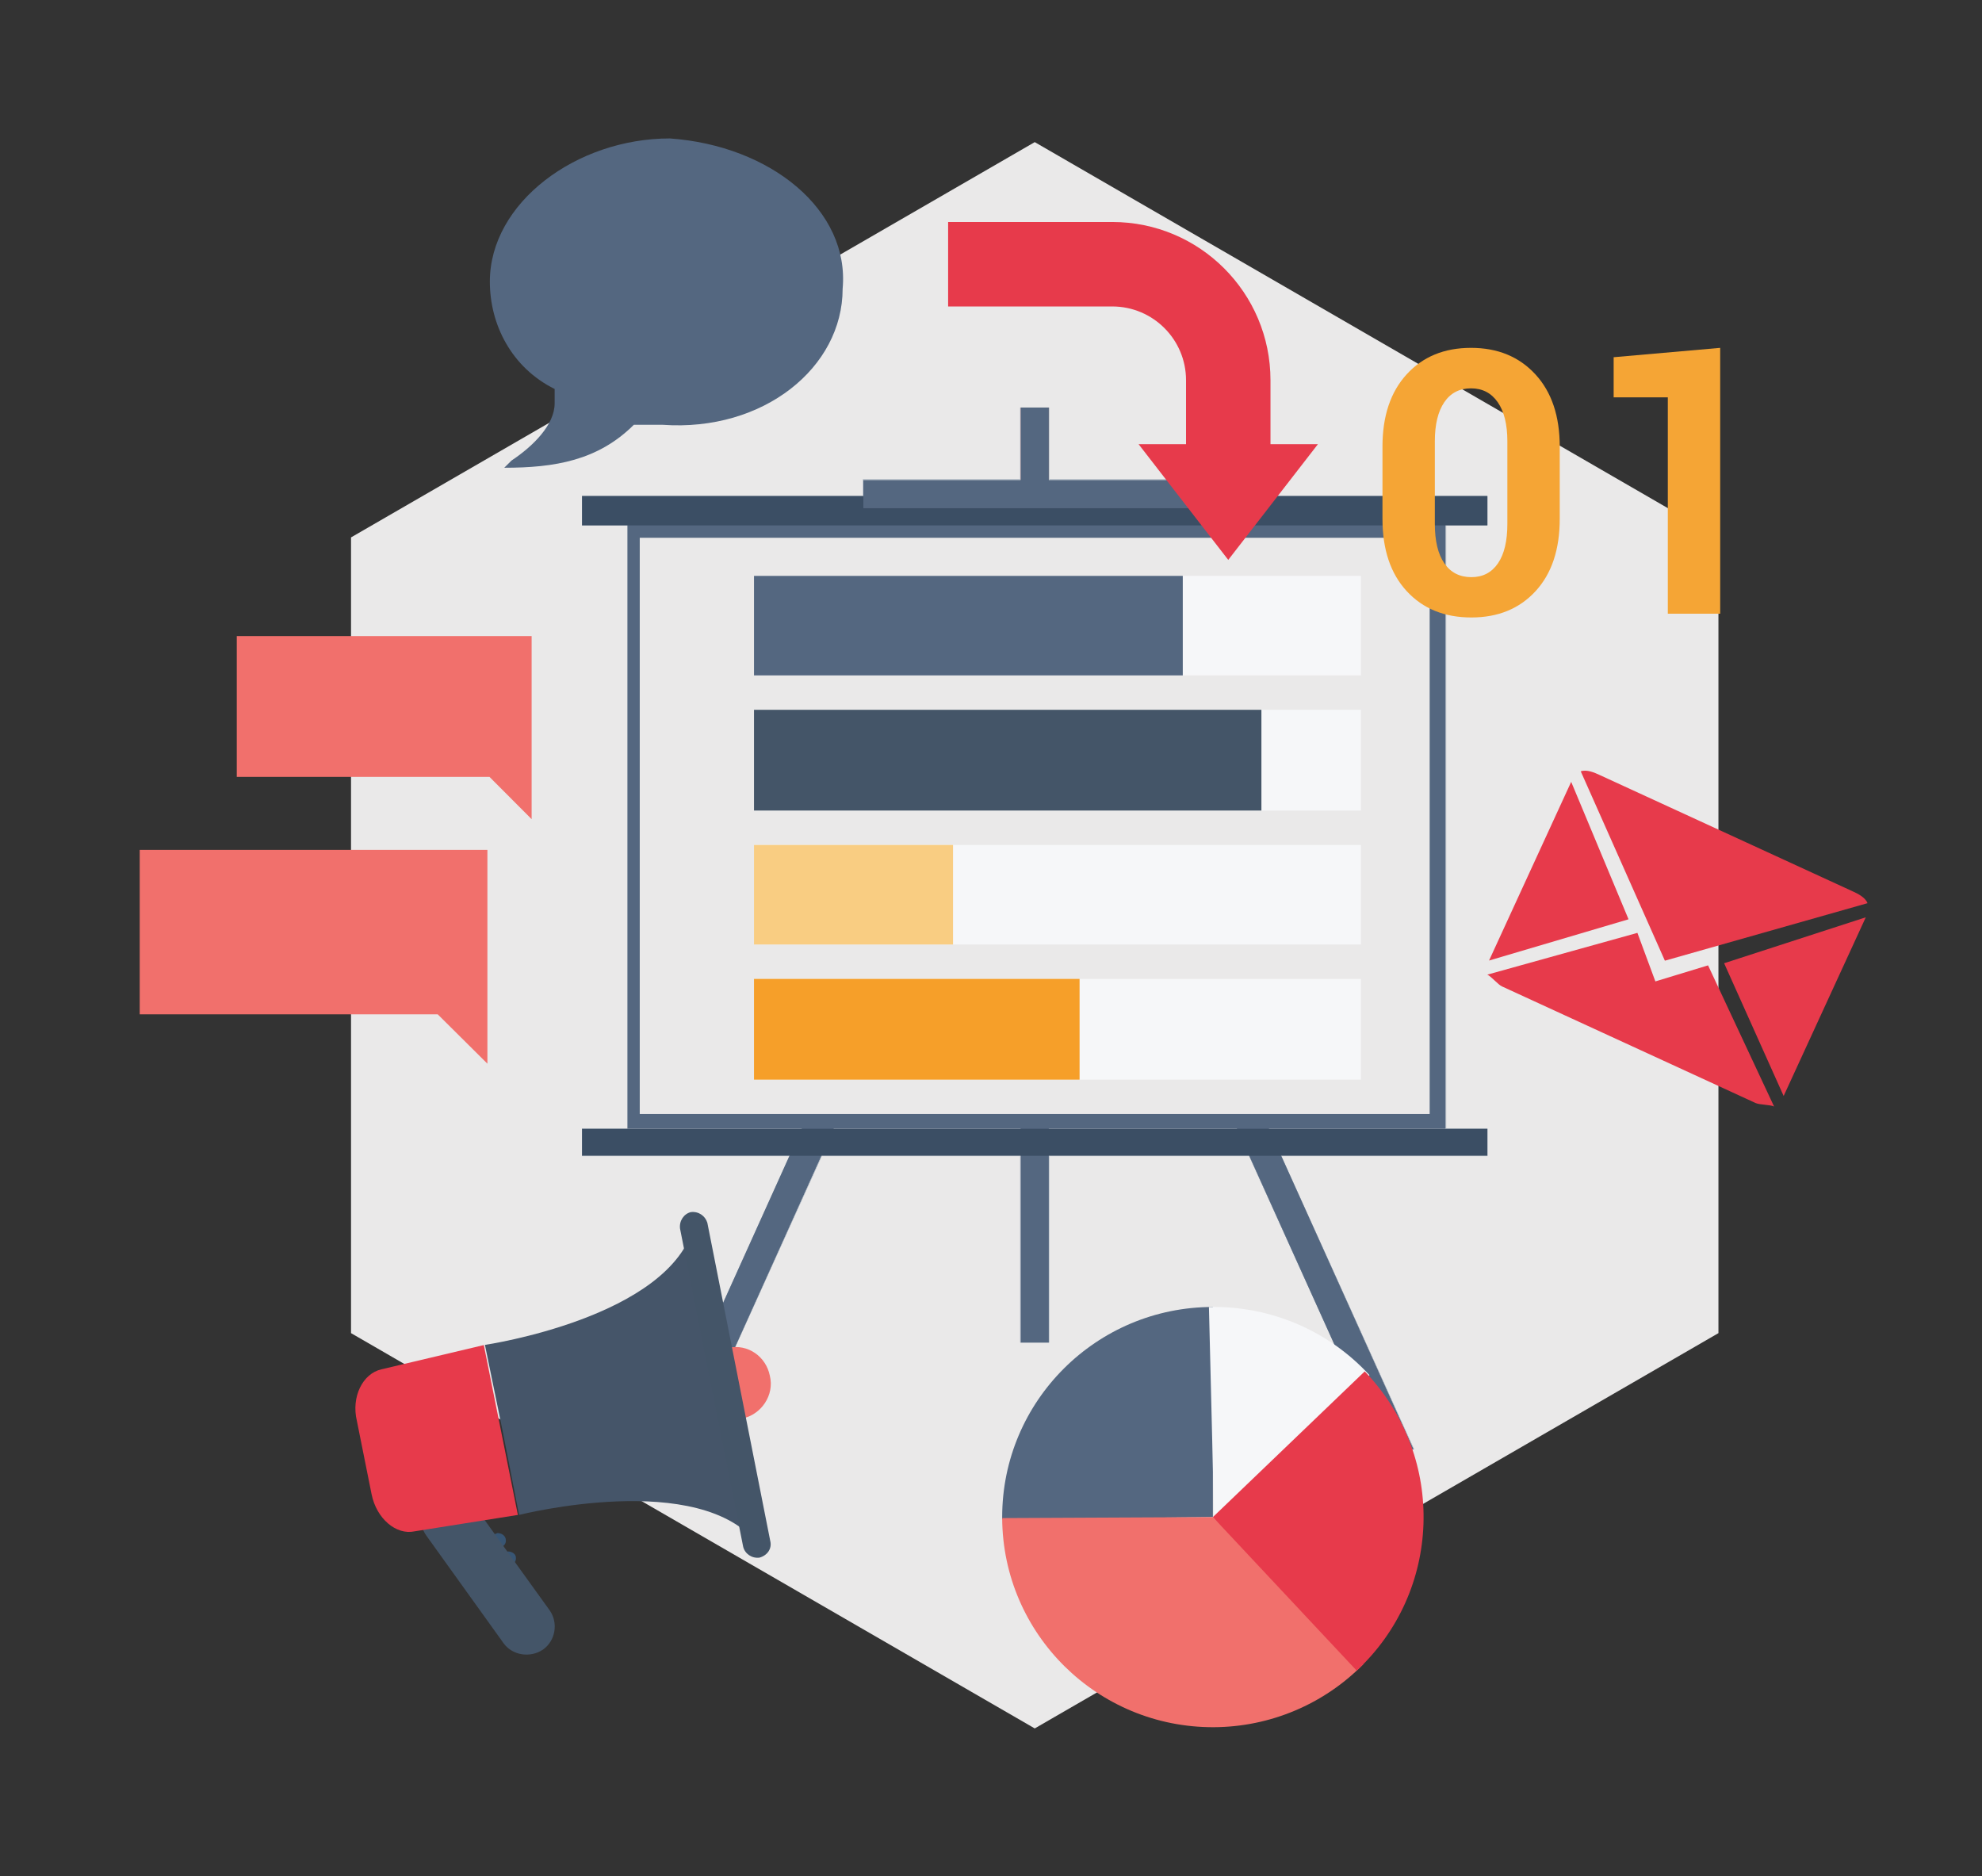 <?xml version="1.0" encoding="utf-8"?>
<!-- Generator: Adobe Illustrator 16.0.2, SVG Export Plug-In . SVG Version: 6.00 Build 0)  -->
<!DOCTYPE svg PUBLIC "-//W3C//DTD SVG 1.1//EN" "http://www.w3.org/Graphics/SVG/1.1/DTD/svg11.dtd">
<svg version="1.1" id="Слой_4_red" xmlns="http://www.w3.org/2000/svg" xmlns:xlink="http://www.w3.org/1999/xlink" x="0px"
	 y="0px" width="320.219px" height="303.057px" viewBox="0 0 320.219 303.057" enable-background="new 0 0 320.219 303.057"
	 xml:space="preserve">
<rect x="0" y="0" width="320.219" height="303.057" fill="#333333" stroke="none"/>
<polygon fill-rule="evenodd" clip-rule="evenodd" fill="#EAE9E9" points="167.177,22.959 277.637,86.814 277.637,215.359 
	167.177,279.216 56.713,215.359 56.713,86.814 "/>
<polygon fill-rule="evenodd" clip-rule="evenodd" fill="#546780" points="169.509,65.834 164.832,65.834 164.832,77.431 
	139.425,77.431 139.425,80.144 94.031,80.144 94.031,84.835 101.43,84.835 101.43,182.322 94.031,182.322 94.031,186.764 
	127.585,186.764 106.119,234.146 111.293,234.146 132.759,186.764 164.832,186.764 164.832,216.876 169.509,216.876 
	169.509,186.764 201.83,186.764 223.296,234.146 228.47,234.146 207.006,186.764 240.309,186.764 240.309,182.322 233.644,182.322 
	233.644,84.835 240.309,84.835 240.309,80.144 194.917,80.144 194.917,77.431 169.509,77.431 "/>
<polygon fill-rule="evenodd" clip-rule="evenodd" fill="#E5E8EA" points="169.509,65.834 164.832,65.834 164.832,77.431 
	139.425,77.431 139.425,80.144 94.031,80.144 94.031,84.835 101.43,84.835 101.43,182.322 94.031,182.322 94.031,186.764 
	127.585,186.764 106.119,234.146 111.293,234.146 132.759,186.764 164.832,186.764 164.832,216.876 169.509,216.876 
	169.509,186.764 201.83,186.764 223.296,234.146 228.47,234.146 207.006,186.764 240.309,186.764 240.309,182.322 233.644,182.322 
	233.644,84.835 240.309,84.835 240.309,80.144 194.917,80.144 194.917,77.431 169.509,77.431 "/>
<rect x="164.894" y="123.795" fill-rule="evenodd" clip-rule="evenodd" fill="#546780" width="4.555" height="93.082"/>
<path fill-rule="evenodd" clip-rule="evenodd" fill="#546780" d="M106.139,234.146l49.795-110.352h5.171l-49.796,110.352H106.139z
	 M228.4,234.146l-49.785-110.352h-5.182l49.797,110.352H228.4z"/>
<rect x="164.894" y="65.835" fill-rule="evenodd" clip-rule="evenodd" fill="#F7AA9C" width="4.555" height="11.898"/>
<rect x="101.375" y="84.294" fill-rule="evenodd" clip-rule="evenodd" fill="#546780" width="132.186" height="98.045"/>
<rect x="103.36" y="86.874" fill-rule="evenodd" clip-rule="evenodd" fill="#EAE9E9" width="127.622" height="93.083"/>
<rect x="94.031" y="80.125" fill-rule="evenodd" clip-rule="evenodd" fill="#3B4E64" width="146.278" height="4.751"/>
<rect x="139.486" y="77.545" fill-rule="evenodd" clip-rule="evenodd" fill="#546780" width="55.37" height="4.555"/>
<rect x="94.031" y="182.35" fill-rule="evenodd" clip-rule="evenodd" fill="#3B4E64" width="146.278" height="4.355"/>
<rect x="164.894" y="65.835" fill-rule="evenodd" clip-rule="evenodd" fill="#546780" width="4.555" height="11.898"/>
<rect x="121.819" y="93.028" fill-rule="evenodd" clip-rule="evenodd" fill="#F6F7F9" width="98.057" height="16.079"/>
<rect x="121.819" y="114.663" fill-rule="evenodd" clip-rule="evenodd" fill="#F6F7F9" width="98.057" height="16.276"/>
<rect x="121.819" y="136.498" fill-rule="evenodd" clip-rule="evenodd" fill="#F6F7F9" width="98.057" height="16.079"/>
<rect x="121.819" y="158.134" fill-rule="evenodd" clip-rule="evenodd" fill="#F6F7F9" width="98.057" height="16.277"/>
<rect x="121.82" y="93.028" fill-rule="evenodd" clip-rule="evenodd" fill="#546780" width="69.274" height="16.079"/>
<rect x="121.82" y="114.663" fill-rule="evenodd" clip-rule="evenodd" fill="#445568" width="81.979" height="16.276"/>
<rect x="121.82" y="136.498" fill-rule="evenodd" clip-rule="evenodd" fill="#F9CD82" width="32.156" height="16.079"/>
<rect x="121.819" y="158.134" fill-rule="evenodd" clip-rule="evenodd" fill="#F69F29" width="52.602" height="16.277"/>
<path fill-rule="evenodd" clip-rule="evenodd" fill="#546780" d="M195.957,211.133c-18.8,0-34.041,15.196-34.041,33.942
	c0,0.123,0,0.245,0.002,0.368l34.039-0.368V211.133z"/>
<path fill-rule="evenodd" clip-rule="evenodd" fill="#F6F7F9" d="M221.258,222.147c-6.646-7.232-16.104-11.246-25.938-11.004
	l0.836,33.933L221.258,222.147z"/>
<path fill-rule="evenodd" clip-rule="evenodd" fill="#F1706C" d="M161.916,245.235c0.089,18.745,15.402,33.87,34.203,33.782
	c9.08-0.043,17.767-3.701,24.13-10.162l-24.291-23.779L161.916,245.235z"/>
<path fill-rule="evenodd" clip-rule="evenodd" fill="#E73A4B" d="M219.192,269.883c13.74-12.796,14.478-34.273,1.646-47.975
	c-0.115-0.123-0.232-0.245-0.35-0.367l-24.531,23.535L219.192,269.883z"/>
<polygon fill-rule="evenodd" clip-rule="evenodd" fill="#F1706C" points="38.254,102.754 85.892,102.754 85.892,132.329 
	79.086,125.504 38.254,125.504 "/>
<g>
	<path fill="#F5A535" d="M251.997,83.816c0,4.963-1.305,8.859-3.91,11.688c-2.607,2.831-6.063,4.245-10.366,4.245
		c-4.343,0-7.822-1.415-10.438-4.245c-2.617-2.83-3.925-6.726-3.925-11.688v-11.66c0-4.943,1.303-8.839,3.91-11.688
		c2.607-2.85,6.072-4.274,10.395-4.274c4.304,0,7.768,1.425,10.395,4.274c2.627,2.849,3.94,6.746,3.94,11.688V83.816z
		 M243.535,71.284c0-2.713-0.519-4.816-1.556-6.31c-1.036-1.492-2.476-2.239-4.317-2.239c-1.86,0-3.3,0.747-4.317,2.239
		c-1.018,1.493-1.527,3.597-1.527,6.31V84.63c0,2.772,0.515,4.899,1.542,6.382s2.48,2.224,4.361,2.224
		c1.841,0,3.271-0.741,4.289-2.224c1.018-1.483,1.525-3.61,1.525-6.382V71.284z"/>
</g>
<g>
	<path fill="#F5A535" d="M277.92,99.139h-8.461V64.19h-8.752v-6.484l17.213-1.512V99.139z"/>
</g>
<polygon fill-rule="evenodd" clip-rule="evenodd" fill="#F1706C" points="22.573,137.292 78.747,137.292 78.747,171.83 
	70.721,163.859 22.573,163.859 "/>
<path fill-rule="evenodd" clip-rule="evenodd" fill="#F1706C" d="M124.378,222.24L124.378,222.24
	c0.777,3.146-1.398,6.293-4.468,6.922c-3.106,0.589-6.06-1.455-6.798-4.719c-0.622-3.108,1.399-6.098,4.623-6.728
	C120.844,217.088,123.756,219.132,124.378,222.24"/>
<path fill-rule="evenodd" clip-rule="evenodd" fill="#385573" d="M80.816,249.898L80.816,249.898l-0.344,0.15
	c-0.573,0.149-1.184-0.299-1.336-0.898c-0.19-0.598,0.306-1.196,0.877-1.346l0.344-0.148c0.573,0,1.184,0.298,1.336,0.896
	C81.885,249.301,81.387,249.898,80.816,249.898"/>
<path fill-rule="evenodd" clip-rule="evenodd" fill="#385573" d="M82.464,252.734L82.464,252.734l-0.288,0.105
	c-0.578,0.14-1.155-0.246-1.264-0.805c-0.181-0.597,0.252-1.122,0.83-1.262l0.289-0.142c0.578,0,1.155,0.281,1.299,0.807
	C83.474,252.175,83.041,252.734,82.464,252.734"/>
<path fill-rule="evenodd" clip-rule="evenodd" fill="#445568" d="M87.732,266.476L87.732,266.476
	c-2.053,1.387-4.897,0.95-6.319-0.95L68.854,248.03c-1.422-2.02-0.948-4.869,1.065-6.294c1.936-1.425,4.74-0.95,6.32,0.95
	l12.598,17.496C90.219,262.201,89.746,265.052,87.732,266.476"/>
<path fill-rule="evenodd" clip-rule="evenodd" fill="#455569" d="M78.349,217.257L78.349,217.257l2.819,13.715l2.699,13.754
	c0,0,29.416-7.453,38.706,4.876l-5.2-25.885l-5.201-25.884C108.361,212.855,78.349,217.257,78.349,217.257"/>
<path fill-rule="evenodd" clip-rule="evenodd" fill="#445568" d="M122.709,251.625L122.709,251.625
	c-1.26,0.159-2.363-0.639-2.638-1.753l-10.202-51.394c-0.158-1.274,0.63-2.39,1.733-2.669c1.26-0.16,2.323,0.598,2.677,1.713
	l10.163,51.394C124.759,250.19,123.969,251.266,122.709,251.625"/>
<path fill-rule="evenodd" clip-rule="evenodd" fill="#E73A4B" d="M78.167,217.286L78.167,217.286l-16.545,3.919
	c-3.008,0.675-4.909,4.435-3.958,8.355l2.375,11.839c0.792,3.92,3.958,6.613,6.926,5.979l16.704-2.652L78.167,217.286"/>
<path fill-rule="evenodd" clip-rule="evenodd" fill="#546780" d="M108.223,22.364c16.285,1.157,29.08,11.564,27.916,24.286
	c0,12.72-12.794,23.129-29.08,21.972h-4.652c-5.815,5.782-12.795,6.939-20.937,6.939l1.163-1.157
	c3.49-2.313,6.979-5.782,6.979-9.252V62.84c-6.979-3.47-10.469-10.409-10.469-17.348C79.143,32.771,93.101,22.364,108.223,22.364"/>
<path fill-rule="evenodd" clip-rule="evenodd" fill="#E73A4B" d="M267.448,158.541l-2.903-7.842l-24.249,6.748
	c0.672,0.309,1.705,1.599,2.378,1.906l40.958,18.831c0.671,0.307,2.322,0.254,2.994,0.563l-10.666-22.8L267.448,158.541z"/>
<path fill-rule="evenodd" clip-rule="evenodd" fill="#E73A4B" d="M301.722,145.903c-0.362-0.977-1.705-1.595-2.376-1.904
	l-40.959-18.83c-0.672-0.308-2.014-0.926-2.994-0.565l13.592,30.589L301.722,145.903z"/>
<polygon fill-rule="evenodd" clip-rule="evenodd" fill="#E73A4B" points="253.846,126.302 240.576,155.169 263.113,148.506 "/>
<polygon fill-rule="evenodd" clip-rule="evenodd" fill="#E73A4B" points="278.556,155.606 288.173,177.049 301.442,148.184 "/>
<path fill-rule="evenodd" clip-rule="evenodd" fill="#E73A4B" d="M153.182,35.861h26.519c14.119,0,25.563,11.446,25.563,25.563
	v10.33h7.664l-14.487,18.693l-14.487-18.693h7.665v-10.33c0-6.581-5.337-11.917-11.918-11.917h-26.519V35.861z"/>
</svg>
